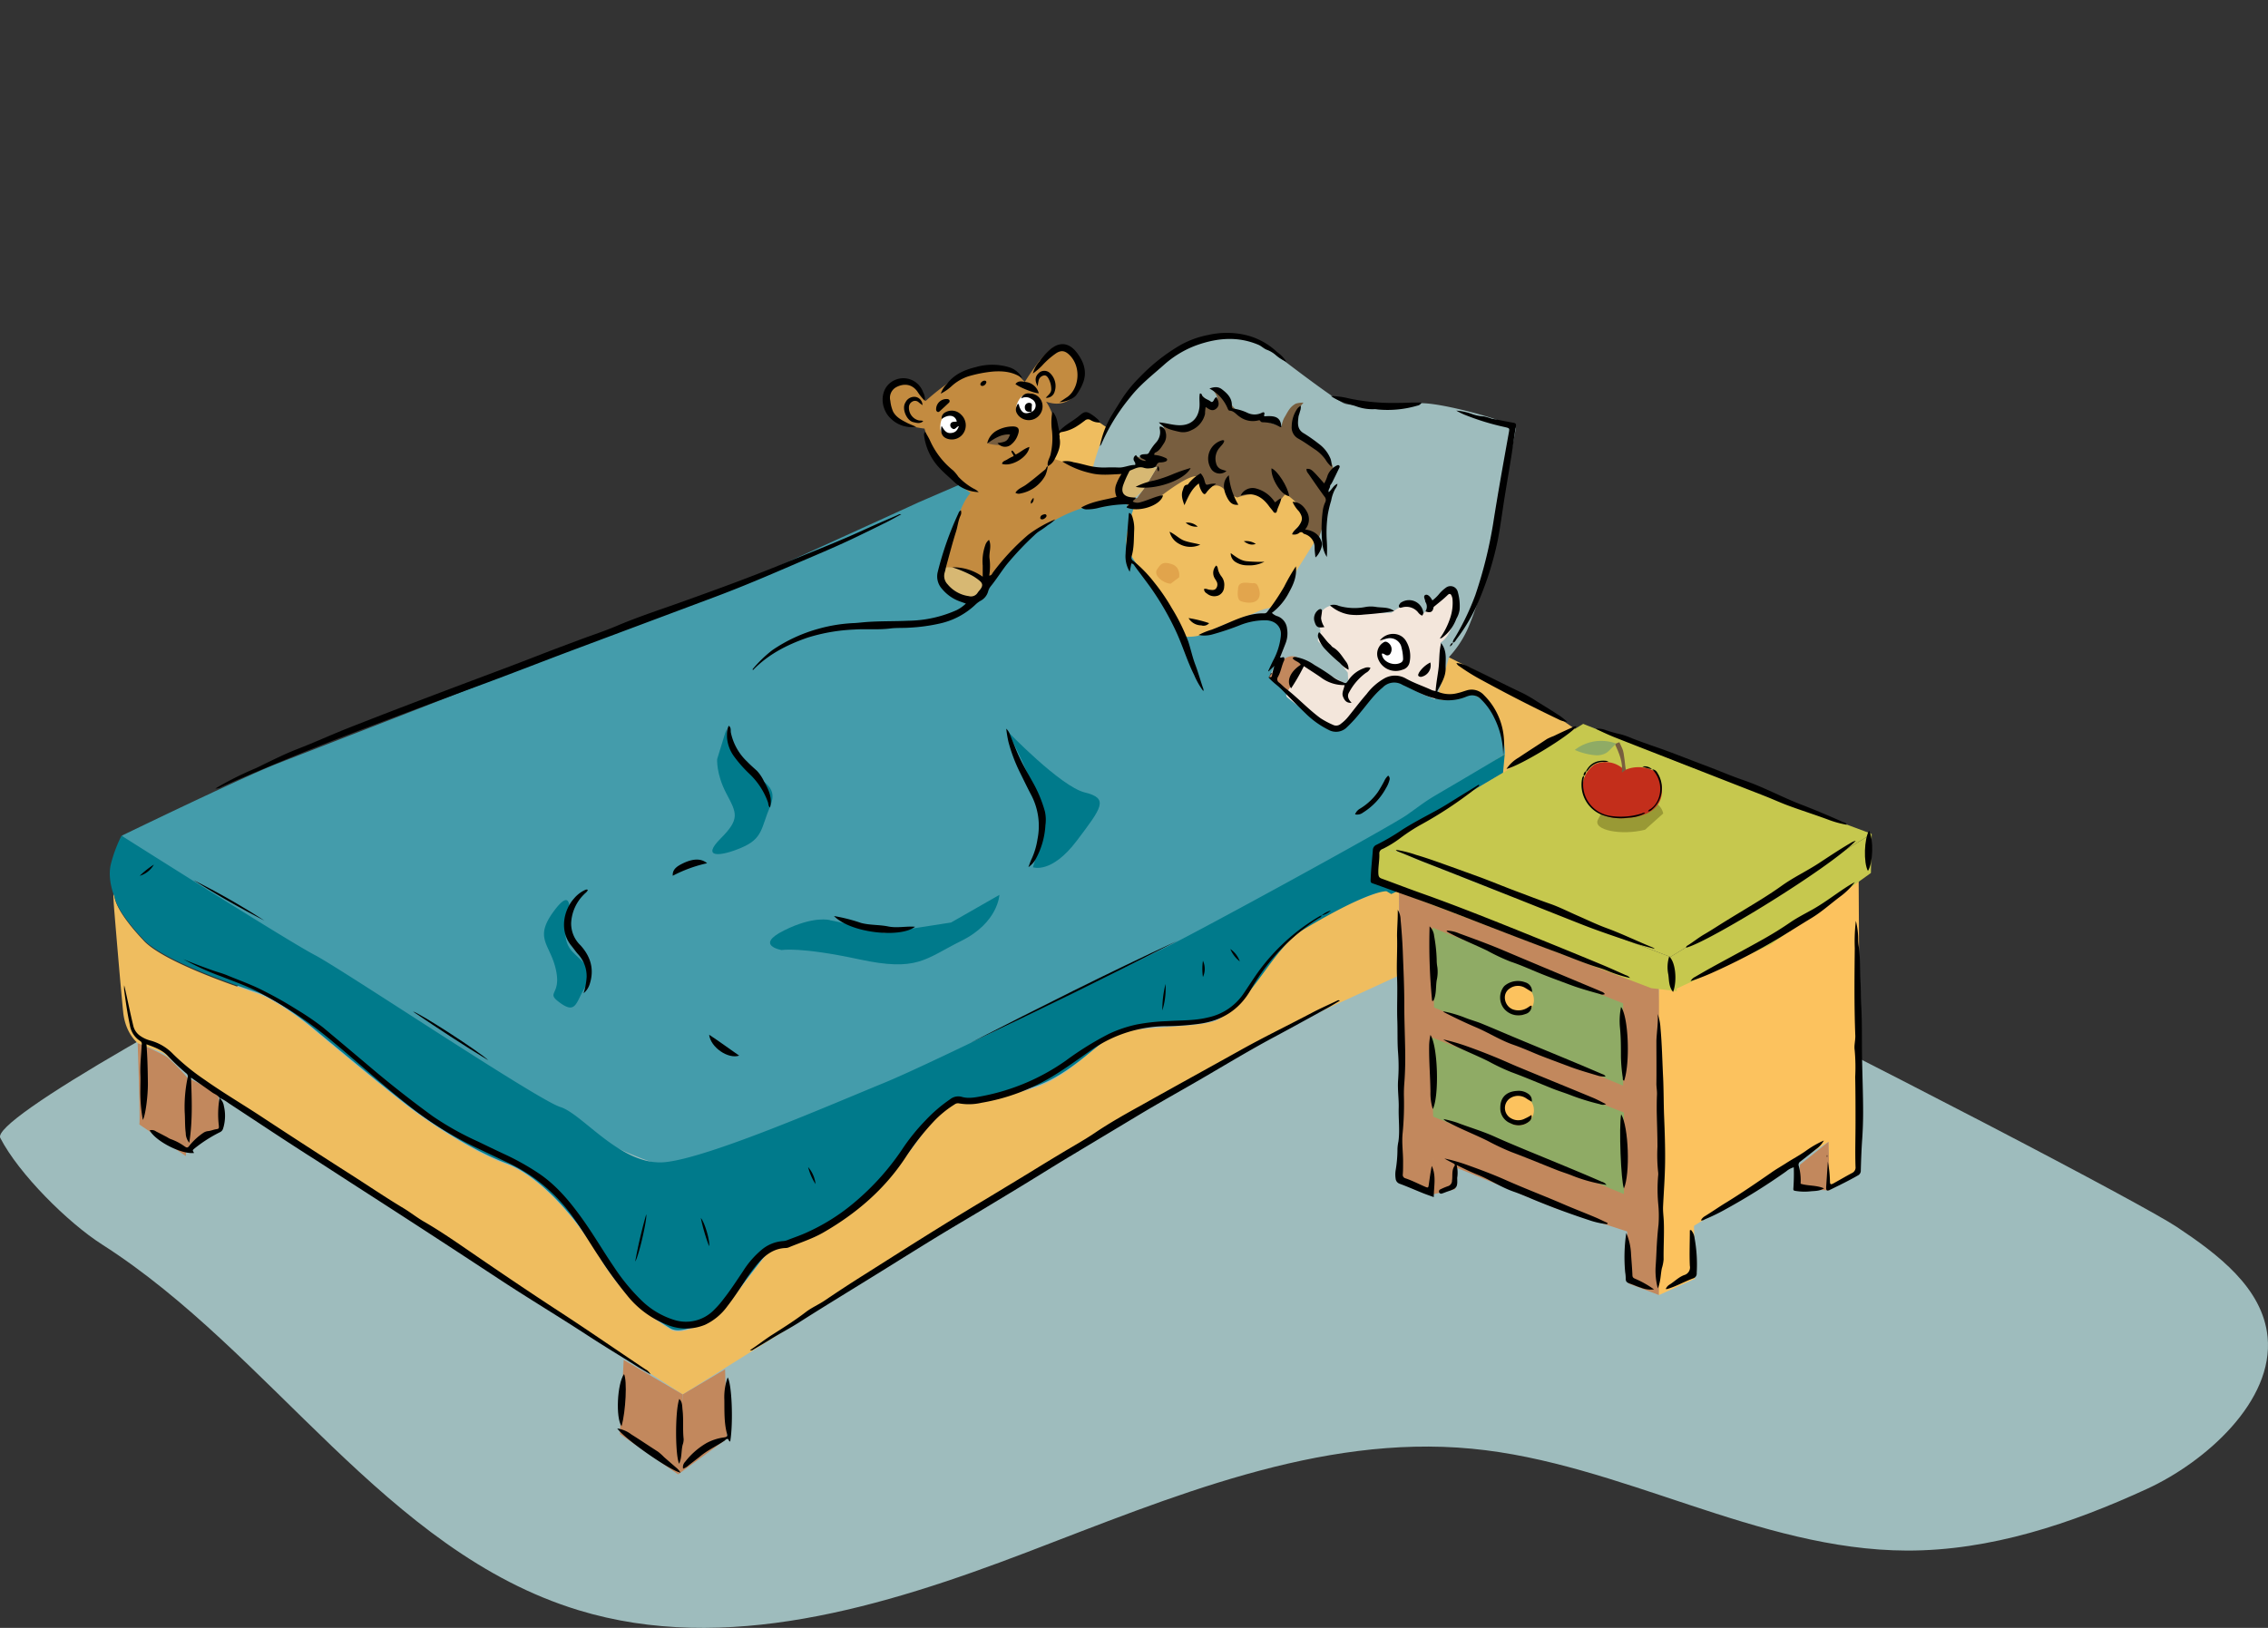 <svg id="Ebene_1" data-name="Ebene 1" xmlns="http://www.w3.org/2000/svg" viewBox="0 0 641.5 460.56"><rect x="0" y="0" width="641.5" height="460.56" fill="#333333" stroke="none"/><path d="M.08,321.94c5.2,10.14,19.15,24,28.76,30.13,48.1,30.72,80.14,86.79,134.73,103.47,41.58,12.7,86.29-.87,126.9-16.38s82.53-33.42,125.8-29.29c42.11,4,80.82,28.71,123.12,28.82,23.56.06,46.52-7.61,67.92-17.47,16.56-7.63,35.88-24.82,34.07-43-1.38-13.87-14.13-23.41-25.73-31.13-18.4-12.24-294.18-154.79-337.42-158.64C240.45,185.13-5.12,311.79.08,321.94" style="fill:#9ebcbd"/><polygon points="445.8 206.45 432.54 197.37 409.4 185.75 307.87 117.45 298.64 122.88 297.33 130.37 416.46 224.31 445.8 206.45" style="fill:#efbd5f"/><path d="M428.8,121s-4.88,25.09-5.54,30.3-6.19,22.8-8.47,27.36a29.72,29.72,0,0,1-4.88,7.17l-3.59,12.06-31.6,1.63-30.3-18.25-37.79-35.51s2-26.06,16.29-38.77,27.69-14.66,33.56-10.1,21.17,16.29,23.78,17.27,15.89.79,20.53,0,21.5,3.91,23.13,4.88a28.09,28.09,0,0,0,4.88,2" style="fill:#9ebcbd"/><polygon points="396.16 334.13 404.69 338.05 405.38 327.67 439.73 341.73 460.25 348.42 460.71 363.17 469.24 366.4 470.39 331.36 469.24 279.65 395.7 252.29 396.16 334.13" style="fill:#c2885d"/><polygon points="517.11 336.28 526.18 331.59 525.72 249.29 499.44 267.05 474.31 279.42 469.24 279.65 469.24 366.4 479.38 361.79 479.15 346.81 517.19 323.06 517.11 336.28" style="fill:#fcc25e"/><polygon points="508.89 336.43 509.12 329.52 517.19 323.06 517.51 336.78 508.89 336.43" style="fill:#c2885d"/><polygon points="404.69 338.05 411.61 336.43 411.9 329.47 405.29 326.32 404.69 338.05" style="fill:#c2885d"/><polygon points="405.38 315.92 459.33 337.82 459.33 314.76 404.46 293.32 405.38 315.92" style="fill:#8fab65"/><polygon points="405.62 285.03 405.15 262.44 459.1 283.87 459.1 307.16 405.62 285.03" style="fill:#8fab65"/><polygon points="388.79 249.76 467.07 279.58 474.31 280.42 472.47 270.73 390.17 239.38 388.79 249.76" style="fill:#c6c84e"/><polygon points="529.18 246.99 529.41 235.93 472.47 270.73 472.7 280.42 500.95 267.2 529.18 246.99" style="fill:#c6c84e"/><polygon points="390.17 239.38 472.47 270.73 529.41 235.92 476.16 216.1 447.8 204.8 425.21 218.63 390.17 239.38" style="fill:#c6c84e"/><path d="M39.37,318.11c.4,1-.43-23-.43-23s6.57,2.73,8.49,4.1a60.46,60.46,0,0,1,5.58,5.7l-.43,22.17Z" style="fill:#c2885d"/><polygon points="63.24 318.82 61.54 309.16 53.01 304.89 52.58 326.06 63.24 318.82" style="fill:#c2885d"/><path d="M32.46,259.27s1.74,21.07,2.39,27.15,4.09,8.67,4.09,8.67l7.21,2.82,10,8.29L193.1,394.52l93.16-58.27,78.59-46.07L395.68,276l0-24.66-2.2,1-1.32-.79s-18.86,7.15-23.94,10.2-18,25.19-24.81,27.22-23.6,1.29-28.68,4-13.25,12.8-24.42,15.51a117.83,117.83,0,0,1-19.31,3c-.5.12-5.09,2.37-5.09,2.37s-13.88,20-18,23-10.5,9.82-16.26,11.85-14.23,5.42-14.23,5.42-9.14,11.86-11.52,14.91-12.19,9.48-16.26,7.11a58.15,58.15,0,0,1-20-20.32c-7.12-11.86-17.28-23-26.43-26.43s-20-10.5-26.42-15.24-29.13-23.71-29.13-23.71S78.6,283.06,72.5,281s-27.1-9.14-32.18-15.24c0,0-7-7.17-7.86-11.73s0,5.21,0,5.21" style="fill:#efbd5f"/><path d="M34.45,236.43S68.3,220,78.4,216.05s59-22.8,67.44-26.39,57-21.5,61.9-23.78,47.24-21.5,52.13-23.78l12.05-5.21,49.73,4s-3,11-2.81,13.27,6.51,10.75,8.47,13,7.16,13,7.16,13a61.2,61.2,0,0,0,9.13-1.31c3.9-1,13.35-6.51,16.94-3.25s1,10.75-.33,13.35l-1.3,2.61s13.35,12.38,16.61,14,7.17-2.28,9.12-5.54,7.17-10.43,10.76-8.8,10.42,6.84,12.7,6.84,5.87-3.25,9.78-1,5.21,5.86,6.51,9.12a22.36,22.36,0,0,1,1.3,7.17l-61.9,39.74s-151.49,78.52-173,77.22S45.17,249.94,45.17,249.94Z" style="fill:#449cab"/><path d="M395.7,251.94l-2.2,1-1.32-.79s-4.46-.54-23.43,10.8c-9.28,5.54-15.27,22.34-25.32,25.62-6.73,2.2-20-.36-28.68,4.35-5.06,2.76-13.25,12.45-24.42,15.16A117.83,117.83,0,0,1,271,311.17c-.5.12-5.09,2.37-5.09,2.37s-13.88,20-18,23-10.5,9.82-16.26,11.85-14.23,5.42-14.23,5.42-9.14,11.86-11.51,14.91-12.2,9.49-16.27,7.11a58.15,58.15,0,0,1-20-20.32c-7.12-11.86-17.28-23-26.43-26.42s-20-10.51-26.42-15.25-29.13-23.71-29.13-23.71-9.15-7.46-15.25-9.49-27.1-9.14-32.18-15.24c0,0-7-7.17-7.86-11.73,0,0-2.09-4.84-1-9.24a38.88,38.88,0,0,1,3-8s46.86,29.7,54.65,33.76,63,41,69.45,43,17.28,16.94,29.81,15.59,46.75-16.26,61.65-22.36,68.43-32.86,78.26-37.6,65-34.9,69.78-38.28c9.51-6.8,2.24-1.89,27.64-17.11l-.48,5.18-35,20.75-1.38,10.38" style="fill:#007a8b"/><path d="M285,206.93s7.82,15,9.12,21.83-1.95,16.61-1.95,16.61,5.21,2,12.38-7.49,9.12-12,2.28-13.68S285,206.93,285,206.93" style="fill:#007a8b"/><path d="M234.78,260.36c2.28.33,15.31,3.58,15.31,3.58L269,261l13.68-7.82s-.32,7.82-10.75,13-12.38,8.8-29,5.22-21.83-2.61-21.83-2.61-7.82-1.3.65-5.54,13-2.93,13-2.93" style="fill:#007a8b"/><path d="M160.5,261.66a7.15,7.15,0,0,0,1.63,7.82c3.58,3.59,6.36,5.12,3.58,9.45s-2.6,8.15-7.16,4.89.32-2-1.31-9.45-6.51-8.8-.32-16.94,3.58,4.23,3.58,4.23" style="fill:#007a8b"/><path d="M205.46,206.28s-.33,4.56,4.56,9.77,10.43,5.87,7.82,12.06-2,9.12-8.15,11.73-11.4,2.93-5.86-2.61,4.56-7.17,1.63-12.71-2.61-9.77-2.61-9.77Z" style="fill:#007a8b"/><path d="M266.49,161.49s3.23-11.41,4.29-14.65c1.9-5.83,3.75-7.35,3.75-7.35a40.26,40.26,0,0,1-8.39-8,32.79,32.79,0,0,1-4.64-10.23s-13-1.31-11.08-8.15,5.05-5,6.84-4.56,4.56,4.89,4.56,4.89,8.15-7.49,12.71-8.15,10.7-2.12,13,.33l2.33,2.45s7.27-12.14,10.37-9.94,7.17,7.16,5.87,10.42-4.27,6.27-8.47,5.54-3.58-2.61-3.58-2.61,4.56,3.82,4.56,11.41c0,4.23,0,4.23,0,4.23l-.45,2.7s8.26,2.84,11.85,3.49,10.75-1,10.75-1-4.7,4-4.56,5.87,2.28,3.91,2.28,3.91a22.82,22.82,0,0,0-8.8.65,43.11,43.11,0,0,0-20.85,11.73,92.8,92.8,0,0,0-10.42,12.38s.1-2.67-3.91-4.56c-5.77-2.72-8-.81-8-.81" style="fill:#c38b40"/><path d="M372.21,152.69l-12,19.15a14.74,14.74,0,0,0-4.89,1.37c-2.93,1.3-9.77,3.58-12,4.89a13.7,13.7,0,0,1-8.54,2l-7.75-13.72s-8.47-9.12-8.47-13,2.66-11.27,2.66-11.27l2.88.52a37,37,0,0,1,7.82-6.19c4.88-2.94,7.82-2.94,7.82-2.94V138l5.21-2,2.6,3.26a18.22,18.22,0,0,0,3.91-.65c2.61-.66,3.63-1.39,6.19,1.63l2.56,3s2.52-5,3.63-4,4.56,4.88,4.56,4.88a2.07,2.07,0,0,1,.33,2.94A34.52,34.52,0,0,1,366,150.4s2.28-1.3,4.24-.32a3.16,3.16,0,0,1,1.95,2.61" style="fill:#efbe60"/><path d="M328.84,120.4a3.67,3.67,0,0,1-.24,4.55,34.81,34.81,0,0,1-5,4.79l-2.63-.72,3.11,3,3.23.12-3.11,5.15-2.52,3.59-3.14,1.22.63,1.42s4.43.71,6.47-1,9.94-8,12.81-7.79,1.59,4.07,1.59,4.07a8.1,8.1,0,0,1,3.81-1.43c2-.12,3.23,2.15,3.23,2.15l2.87,1.24s6.19-2.31,8,.32,2.56,3,2.56,3a27.86,27.86,0,0,1,2.49-3.62c1.32-1.56,1.14-.38,1.14-.38s3.79,2.69,4.56,4.89-.67,5.19-.67,5.19l-1.61,1s2.19-2.17,4.24-.32,1.95,2.6,1.95,2.6l2.85-8.43.48-4.07-.84-2.64a24.43,24.43,0,0,0,1.92-4.55,3.57,3.57,0,0,0-.84-3.23s-5-4.55-7-6.47-2.87.12-2.75-3.59,1-5,1-5l1.25-1.54a7,7,0,0,0-2.18.28c-1.56.88-2,1.83-3,3.57a6.62,6.62,0,0,0-1,2.93L358,119.2l-.09-.51s-1.39-.14-1.53-.14l-1.22-.65.93.13-.25-.75s-2.87.84-4.55-.24-2.15-1.2-3.95-4-3.59-2.88-3.59-2.88l-1.2-.36s2.16,2.1,1.67,3.36-2.39.6-2.39.6l-1.56-1.56s0,4.43-1.2,6.35-2.27,3-4.79,2.51-5.39-.71-5.39-.71" style="fill:#785e3f"/><path d="M376.17,171.42c-3.58,1.14-3.25,4.72-2.76,6.68s-1.14,2.44-.49,3.42a52.12,52.12,0,0,0,5.05,4.56l3.25,4.24.17,3.58-13.2-7.17.49,1.79-3.26,4.89s-2.44,2.93-1.3,3.91,9.66,7.43,11.4,8.31,2.12,2.12,6.68-2.77,7.66-9.12,10.59-9.94,7.33,2.61,9.77,3.59l3.26,1.3,2.61-10.43-1-5.54s2.93-1.62,3.75-6.67,2.28-5.38.65-7.17-6.84,3.26-6.84,3.26l-2.45,2.44s-1-3.09-3.74-2.77a11.36,11.36,0,0,0-5.22,2.44s-6.51.17-9.28.17-8.15-2.12-8.15-2.12" style="fill:#f3e6db"/><path d="M390.35,183.15c.81-2.77,3.37-4.41,5.37-2.28s3.26,4.72,2.28,6.35a3.71,3.71,0,0,1-4.72,1.79c-3.75-1.14-2.93-5.86-2.93-5.86" style="fill:#fff"/><path d="M362.65,186.9c1.63-1.47,3.26-1.47,4.4-.82a4.58,4.58,0,0,1,1.63,2.44l-4.56,7.17-5.21-4.07Z" style="fill:#c2885d"/><path d="M271.6,119.13c.16,2.44-1.83,5.19-3.43,4.4s-2.6-1.14-2.11-3.91,3.42-2.61,3.42-2.61Z" style="fill:#fff"/><path d="M288.21,116c1.14,1.14,2.44,3.42,4.24,1.46,0,0,2.24-1.71,1.62-2.93s-2.11-3.1-3.74-2.93-2.45,2-2.77,2.93a1.24,1.24,0,0,0,.65,1.47" style="fill:#fff"/><path d="M279.41,125.48a16,16,0,0,0,3.75.49c1.31-.11,2.61,0,3.26-1.46a12.25,12.25,0,0,0,.81-2.28s-1.63-1.63-3.25-.49a21.65,21.65,0,0,1-3.59,2Z" style="fill:#785e3f"/><path d="M266.06,163.44c.65-3.26,1.49-3.11,3.77-2.79s7.63,2.3,8.12,4.25,2.12,2.45.16,3.75-4.4,1.3-7.33,0-3.91-1.47-4.23-2.61a18.33,18.33,0,0,1-.49-2.6" style="fill:#d7b873"/><path d="M316.23,138.19a8.44,8.44,0,0,1,4.56-5.86c2.36-1.21,2.28-1,3.26-.31s3.23.12,3.23.12-2.47,4.34-4,6.54a12,12,0,0,1-4.72,3.42Z" style="fill:#d7b873"/><polygon points="175.34 405.72 176.41 384.74 193.1 394.52 191.81 417.14 175.34 405.72" style="fill:#c2885d"/><polygon points="205.09 387.4 205.62 407.05 191.81 417.14 193.1 394.52 205.09 387.4" style="fill:#c2885d"/><path d="M433.86,313.94a4.28,4.28,0,1,1-4.28-4.08,4.19,4.19,0,0,1,4.28,4.08" style="fill:#fcc25e"/><path d="M433.86,282.76a4.28,4.28,0,1,1-4.28-4.09,4.19,4.19,0,0,1,4.28,4.09" style="fill:#fcc25e"/><path d="M331.12,165.14c-2.44-.18-4.88-2.54-3.88-4s1.5-2.42,4.17-1.55,2.1,3.75,2.1,3.75Z" style="fill:#e1a44c"/><path d="M354.26,165c-1.61-.05-4.12-.82-4.09,1.83,0,0-.47,2.79.82,3.26s3.66.8,4.73-.43.45-3.1,0-4a1.25,1.25,0,0,0-1.48-.63" style="fill:#e2a54d"/><path d="M465.3,234.75c-6.69,1.7-14.94.12-13.3-2.9s2.26-4.84,10.07-5.69,8.36,4,8.36,4Z" style="fill:#999935"/><path d="M458,218.77a9.51,9.51,0,0,1,10.21-.45c1.46.87,5.39,10.87-5.8,12.84-8.27,1.46-11.74-1.95-12.9-3.62-4.65-6.73,1-11,1.69-11.32a7.42,7.42,0,0,1,8.31,1.7Z" style="fill:#c32e1b"/><path d="M458.72,218.59c.42-2.79-.77-5.54-1.94-8.1.42-.2,1.26-.5,1.26-.5s.63,1.43.84,1.84c.56,1.1.76,5.17,1,5.95Z" style="fill:#785e3f"/><path d="M456.9,210.29a12.14,12.14,0,0,0-11.47,1.88,18,18,0,0,0,6,1.52,5.41,5.41,0,0,0,3-.73,8.24,8.24,0,0,0,1.1-1l1.61-1.58Z" style="fill:#8fab65"/><path d="M373.8,259c-.05.56-.58.65-.93.87a58.42,58.42,0,0,0-13.15,11.59,57.09,57.09,0,0,0-5.93,8.54c-3.27,5.77-8.27,8.83-14.74,9.68a76.79,76.79,0,0,1-8.82.65A37.36,37.36,0,0,0,309,296.86c-3.73,2.57-7.38,5.28-11.27,7.64A56.85,56.85,0,0,1,277.62,312a16,16,0,0,1-6.36.17,1.61,1.61,0,0,0-1.28.31,29.66,29.66,0,0,0-5.79,4.72,73.56,73.56,0,0,0-8.1,10.33c-5.94,9-13.89,15.8-23.17,21.15-3.11,1.8-6.53,2.86-9.82,4.23a2.44,2.44,0,0,1-.89.18c-3.08.11-5.39,1.69-7.39,3.84a43,43,0,0,0-4.3,5.75c-1.54,2.35-3.08,4.69-4.81,6.91a16.42,16.42,0,0,1-6.29,5.22,14.09,14.09,0,0,1-10.71,0,26.79,26.79,0,0,1-11.33-8.32,118.65,118.65,0,0,1-7.75-10.62c-2.45-3.64-4.65-7.43-7.19-11A47.1,47.1,0,0,0,143.76,329c-3-1.43-6.07-2.91-9.12-4.33a100.17,100.17,0,0,1-19.75-12.45c-7-5.51-13.5-11.51-20.34-17.16a114.3,114.3,0,0,0-22.66-15c-3-1.45-6.12-2.55-9.2-3.77a74.34,74.34,0,0,1-10.84-4.92c2.57,1.1,5.2,2.05,7.81,3,1.62.6,3.31,1,4.9,1.69,3.29,1.36,6.65,2.55,9.83,4.18A110,110,0,0,1,84,285.66a76.3,76.3,0,0,1,7.34,5q7,5.85,14,11.77,8.31,7,17.09,13.39A83.54,83.54,0,0,0,135.28,323q3.71,1.81,7.44,3.56a70.86,70.86,0,0,1,9.84,5.53c4.92,3.36,8.65,7.87,12.08,12.66,3.19,4.43,5.93,9.17,9,13.67a55.81,55.81,0,0,0,7.65,9.34,22.91,22.91,0,0,0,9.33,5.65A11.07,11.07,0,0,0,202,370.56a25.63,25.63,0,0,0,2.62-3c2-2.53,3.73-5.22,5.53-7.89a25.78,25.78,0,0,1,5.18-6,10.59,10.59,0,0,1,6.26-2.55,3.78,3.78,0,0,0,1.18-.29c1.95-.76,3.94-1.42,5.82-2.32a56.81,56.81,0,0,0,11.7-7.18A72,72,0,0,0,255,325.43a57.47,57.47,0,0,1,6.79-8.46,42.16,42.16,0,0,1,6.92-5.94,3.71,3.71,0,0,1,3.38-.69c1.91.55,3.94.11,5.9-.26a60.83,60.83,0,0,0,23.47-10,88.65,88.65,0,0,1,12.2-7.58,36.28,36.28,0,0,1,7.95-2.67,56.8,56.8,0,0,1,8.62-.93c3.85-.25,7.73-.11,11.53-1.06a16.13,16.13,0,0,0,9.83-6.52c1.45-2.1,2.8-4.27,4.29-6.34a57.22,57.22,0,0,1,17.31-15.73,5.32,5.32,0,0,1,.69-.3Z"/><path d="M62.05,310.57c-.46-.72-1.28-1-1.93-1.42-2-1.43-4-2.81-6.09-4.28.23,6.12.48,12.14-.49,18.44a4.24,4.24,0,0,1-1-2.75c-.27-2-.16-3.95-.3-5.92a40.18,40.18,0,0,1,.84-9.79,1.08,1.08,0,0,0-.41-1.19,63.53,63.53,0,0,1-5.33-5.05c-1.58-1.6-3.65-2.34-5.91-3.16.29,3.72.36,7.3.4,10.89s-.65,9.13-1.42,10.52a43.11,43.11,0,0,1-.71-8.81c0-1.38.07-2.76,0-4.13-.09-2.81.24-5.6.39-8.39a.9.9,0,0,0-.43-1,6.48,6.48,0,0,1-2.92-4.47c-.71-3.28-1.17-6.6-1.61-9.93a6.31,6.31,0,0,1,0-1.37c.9,3.8,1.64,7.62,2.56,11.41a4.79,4.79,0,0,0,2,2.92,9,9,0,0,0,2.72,1.27A13.92,13.92,0,0,1,49,298.25a62.88,62.88,0,0,0,8.88,7.23c5.49,3.88,11.3,7.26,16.91,11Q87,324.5,99.28,332.34c4.94,3.15,9.79,6.45,14.81,9.46,2.1,1.26,4,2.81,6.13,4,4.45,2.59,8.68,5.52,12.92,8.43,8.41,5.77,16.85,11.49,25.39,17.05,8.07,5.26,16,10.76,24,16.11a3.29,3.29,0,0,1,1.47,1.44c-1.34-.79-2.7-1.55-4-2.37-4.63-2.88-9.3-5.71-13.87-8.69-8.24-5.38-16.69-10.43-24.91-15.85q-19.29-12.7-38.72-25.2c-4.37-2.81-8.73-5.65-13.1-8.47C81.1,323,72.9,317.5,64.67,312.11A12.16,12.16,0,0,0,62,310.57Z"/><path d="M60.91,223.09a92.34,92.34,0,0,1,11.14-5.62c1-.41,1.93-.93,2.89-1.39,3-1.44,6-2.94,9.18-4.16,4.79-1.85,9.47-4,14.26-5.9,13.31-5.25,26.7-10.3,40.1-15.33q7.38-2.76,14.71-5.61c3.66-1.43,7.34-2.79,11-4.16,3.39-1.26,6.83-2.39,10.16-3.8,5.3-2.26,10.75-4.1,16.17-6,10.66-3.8,21.3-7.63,31.75-11.95,7.48-3.1,15-6,22.4-9.4,3.1-1.42,6.25-2.75,9.38-4.12a1.14,1.14,0,0,1,.88-.15c-1.46.79-2.76,1.53-4.1,2.2q-4.51,2.25-9.06,4.43c-5.88,2.82-11.92,5.3-17.91,7.88-7.11,3.07-14.24,6.1-21.5,8.82q-20.25,7.58-40.51,15.16c-8,3-16,6.14-24,9.11-13.29,4.92-26.57,9.86-39.8,14.93-6.61,2.54-13.19,5.15-19.73,7.89-5.21,2.18-10.43,4.35-15.59,6.68A3.08,3.08,0,0,1,60.91,223.09Z"/><path d="M212.12,382c2.31-1.5,4.31-3.12,6.5-4.49,3.15-2,6.3-4,9.24-6.25,1.7-1.32,3.69-2.15,5.46-3.35q5.51-3.74,11.14-7.28c11.23-7.12,22.45-14.25,33.87-21.07q6.63-4,13.2-8c3.07-1.9,6.17-3.78,9.27-5.64,2.93-1.75,5.91-3.42,8.74-5.31,4.41-3,9-5.54,13.66-8.13,9.28-5.2,18.61-10.33,27.91-15.51,6.55-3.65,13.29-6.91,19.92-10.4,2.34-1.24,4.77-2.3,7.16-3.45a.65.65,0,0,1,.79,0c-1.12.66-2.18,1.33-3.29,1.94-5.09,2.79-10.17,5.61-15.3,8.35-8.41,4.5-16.51,9.53-24.8,14.24-4.38,2.5-8.78,5-13.1,7.58q-10.35,6.22-20.71,12.44c-4.49,2.72-8.94,5.51-13.43,8.24-5.45,3.3-10.9,6.61-16.38,9.85-9.4,5.55-18.59,11.43-27.89,17.14-6,3.71-12.08,7.42-18.05,11.23-2.58,1.65-5.3,3.06-7.9,4.67-1.69,1.05-3.41,2.05-5.12,3.06A1,1,0,0,1,212.12,382Z"/><path d="M425.18,214.11A24.08,24.08,0,0,0,422.6,203a18.34,18.34,0,0,0-3.73-5.18,3.38,3.38,0,0,0-3.48-.94,6.13,6.13,0,0,0-.72.25,13.32,13.32,0,0,1-8.81.46c-3.28-.77-6.14-2.45-9.14-3.81a4.5,4.5,0,0,0-5.63.73c-2.46,2-4.21,4.56-6.2,6.93a39.72,39.72,0,0,1-3.9,4.3,4.34,4.34,0,0,1-5.21.75,25.19,25.19,0,0,1-6.45-4.6c-2.31-2.23-4.56-4.52-6.81-6.81-1.17-1.2-2.62-2.09-3.74-3.47.31-.16.87.27,1-.44a24.15,24.15,0,0,1,.67-2.77l-1.63,1.56-.12-.09c.51-1.09,1-2.21,1.55-3.27a18.65,18.65,0,0,0,2-6.38c.38-2.73-1.34-4.67-4.26-4.73a19.34,19.34,0,0,0-7,1.28,76.65,76.65,0,0,1-8.24,2.77,8.7,8.7,0,0,1-3.75.12,20.16,20.16,0,0,1,3.76-1.52c1.89-.73,3.74-1.53,5.6-2.33,3-1.27,6-2.37,9.25-2.28a1,1,0,0,0,.88-.5,62.59,62.59,0,0,0,4.74-7.06,57.82,57.82,0,0,1,3.31-5.74c.32,3-.78,5.24-2,7.48a16.94,16.94,0,0,1-4.79,5.69,4,4,0,0,0,1.75,1,4.19,4.19,0,0,1,2.55,3.52,7.79,7.79,0,0,1-.47,4.21c-.49,1.27-1,2.54-1.52,3.86.36.26.74-.23,1.13,0a1.25,1.25,0,0,1-.1,1.14c-.62,1.45-.82,3-1.64,4.41a1.14,1.14,0,0,0,.37,1.6c.64.5,1.18,1.12,1.82,1.62,3.43,2.64,6.36,5.86,9.84,8.42a24.77,24.77,0,0,0,3.8,2,2,2,0,0,0,2-.42,11.06,11.06,0,0,0,2.08-2c1.73-2.14,3.38-4.34,5.19-6.41a16.33,16.33,0,0,1,5.14-4.49,6.19,6.19,0,0,1,6,.13c2.36,1.31,4.93,2.15,7.37,3.29a5.94,5.94,0,0,0,1,.23c.15-2.28.61-4.46.86-6.66s.08-4.42.7-6.91c1.79,2.34,1.2,4.77,1.27,7.07.07,2.46-1.28,4.43-2.4,6.61a8.6,8.6,0,0,0,5.72.49c.89-.19,1.75-.52,2.63-.78a4.67,4.67,0,0,1,4.88,1.32,19.16,19.16,0,0,1,5.7,14C425.37,211.77,425.24,212.94,425.18,214.11Z"/><path d="M269.36,160.5a14.29,14.29,0,0,1,8.6,2.67c0-1.12,0-2.14,0-3.16a13.56,13.56,0,0,1,.71-5.72,3,3,0,0,1,1.07-1.55c.79,1.71,0,3.42.13,5.1a16.77,16.77,0,0,1-.07,5c.7,0,.81-.55,1.06-.88a65.12,65.12,0,0,1,10-10.69,35.17,35.17,0,0,1,7.63-4.34,9.82,9.82,0,0,1-2.1,1.64,25,25,0,0,1-2.23,1.59,8.73,8.73,0,0,0-1.55,1.23,85.53,85.53,0,0,0-7.94,8.42c-1.54,2-2.84,4.09-4.39,6a4,4,0,0,0-.81,1.61,4.32,4.32,0,0,1-2.22,2.61,7.74,7.74,0,0,0-1.22.91,21.24,21.24,0,0,1-10.23,5.47,50,50,0,0,1-8.6,1.17c-1.83.13-3.68,0-5.47.24-3.36.41-6.71.06-10.06.29a51.14,51.14,0,0,0-13.34,2.32c-5.73,2-11.06,4.71-15.35,9.16-.05-.11-.14-.22-.12-.24a35.63,35.63,0,0,1,5.58-5.4,43.61,43.61,0,0,1,13.11-6.07,44.34,44.34,0,0,1,10.24-1.61c1.06-.07,2.12-.19,3.18-.28,4-.3,8-.18,12-.37a34.57,34.57,0,0,0,13.61-3,10.48,10.48,0,0,0,2.62-1.86l-1.52-.54a11.66,11.66,0,0,1-5.23-3.61,5.23,5.23,0,0,1-1.2-4.84,90.54,90.54,0,0,1,5.84-16.54,1.47,1.47,0,0,1,.68-.86,1.89,1.89,0,0,1-.06,1.45c-.72,1.49-.82,3.13-1.33,4.68-1,3.17-1.84,6.43-2.73,9.66-.16.59-.25,1.2-.44,1.78a3.41,3.41,0,0,0,.83,3.39,9.4,9.4,0,0,0,6,3.33,2.22,2.22,0,0,0,2.51-1c.2-.3.45-.56.67-.84.85-1.09.79-1.81-.32-2.66a13.08,13.08,0,0,0-2.29-1.5A34.05,34.05,0,0,0,269.36,160.5Z"/><path d="M461.05,276.69a37.84,37.84,0,0,1-6.44-2.06c-.85-.35-1.71-.64-2.58-.91-4.62-1.42-9-3.37-13.58-5-8-3-16-6.09-23.94-9.18-4.56-1.76-9.12-3.52-13.73-5.14-3.87-1.37-7.75-2.75-11.61-4.16-1.66-.6-1.54-.26-1.45-2.15.11-2.52.39-5,.59-7.57a1.65,1.65,0,0,1,1.05-1.52,61.09,61.09,0,0,0,7.25-4.25c3.15-2,6.44-3.7,9.71-5.48,2.32-1.26,4.54-2.73,6.8-4.11l5.22-3.21c.11.54-.3.61-.52.79a112.82,112.82,0,0,1-16.43,10.86,53.66,53.66,0,0,0-5.23,3.45,30.08,30.08,0,0,1-5.07,3.13,1.31,1.31,0,0,0-.95,1.37c.08,1.88-.37,3.73-.27,5.63.05.84.26,1.17,1,1.42,3.83,1.4,7.63,2.87,11.47,4.23,9.6,3.41,19.06,7.2,28.51,11,7.42,3,14.81,6,22.2,9.08,2.3.95,4.56,2,6.84,3A2.26,2.26,0,0,1,461.05,276.69Z"/><path d="M395.35,257.4a5.55,5.55,0,0,1,.81,2.82c.27,2.93.49,5.87.61,8.81.19,5.07.44,10.14.43,15.22,0,4.26.18,8.52.25,12.78.06,3.15,0,6.28-.24,9.42a37.32,37.32,0,0,0-.11,3.82,85.44,85.44,0,0,1-.37,10.37c-.28,2.82.18,5.59.13,8.38,0,1.06,0,2.13-.08,3.2a1,1,0,0,0,.74,1.15c1.84.61,3.56,1.51,5.33,2.28,1.14.5,1.15.48,1.31-.7.24-1.7.47-3.39.82-5.09,1.32,2.84.57,5.8.56,8.83-1.07-.39-2.08-.73-3.06-1.12-2.17-.87-4.31-1.82-6.5-2.63a1.7,1.7,0,0,1-1.23-1.51,7.57,7.57,0,0,1,0-2.28,36.1,36.1,0,0,0,.52-6.06,12,12,0,0,1,.27-2.12c.44-3.14,0-6.29.08-9.44.08-2.63-.36-5.24-.17-7.91a51.81,51.81,0,0,0,0-7.68c-.25-3.06-.11-6.11-.22-9.17-.15-4.07.1-8.16-.08-12.23s.14-7.83,0-11.74C395.16,262.42,395.4,260.06,395.35,257.4Z"/><path d="M517,328.63a35.91,35.91,0,0,1,.6,5.46c0,1.08.19,1.16,1.16.62,1.69-.94,3.36-1.92,5.07-2.83a1.72,1.72,0,0,0,1-1.81c-.14-4.18,0-8.36,0-12.53s0-8.57-.09-12.85a53.44,53.44,0,0,0-.15-7.59c-.21-1.36.23-2.72.18-4.11-.33-8.25-.24-16.5-.15-24.76a49.2,49.2,0,0,1,.31-7.7,21.8,21.8,0,0,1,.66,5.38,16.8,16.8,0,0,0,.21,2.26c.42,3.23.25,6.48.44,9.72.13,2.17.07,4.37.2,6.53.29,5,.15,10,.24,15s.3,10.17.3,15.25q0,3.72-.25,7.46c-.22,3-.32,6-.41,9a1.49,1.49,0,0,1-.84,1.44c-2.47,1.43-5,2.65-7.58,3.92-1.22.6-1.44.45-1.36-.84Z"/><path d="M326.52,128.72a8.53,8.53,0,0,1,2.86.71c.31.15.77.26.74.66s-.54.54-.93.63a5.52,5.52,0,0,1-.91.11,1.08,1.08,0,0,0-1.13.7c-.45.95-1.5.92-2.4,1a4,4,0,0,1-1.34-.22c-1.36-.38-2.47.33-3.65.76-.31.11-.41.43-.55.71a29.08,29.08,0,0,0-1.52,3.48c-.62,1.91,0,3.06,2,3.4a15.27,15.27,0,0,0,1.53.13c0,.55-.68.59-.8,1.12a2.67,2.67,0,0,0,2.13.19c1.78-.46,3.43-1.27,5.2-1.75a3.26,3.26,0,0,1,1.2-.17c-.64,2.84-6.89,4.89-10.28,3.41,0-.46.52-.43.65-.76,0-.2-.21-.17-.34-.17a36.3,36.3,0,0,0-8.11,1,12.84,12.84,0,0,1-3.32.45,2.38,2.38,0,0,1-1.72-.53c3.14-1.77,6.59-2.13,10-3a4.72,4.72,0,0,1-.22-3.24,13.59,13.59,0,0,1,1.62-3.24c-3.11.14-6,.47-8.78-.25a25.31,25.31,0,0,1-8-3.29,6.47,6.47,0,0,1,3.19.22c1.35.23,2.67.59,4,.92a18.61,18.61,0,0,0,5,.57c1.22-.05,2.44-.06,3.66,0,1.66.09,3.15-.77,4.77-.72.23-.66-.35-1-.42-1.46a1.2,1.2,0,0,1,.69-1.33,3.16,3.16,0,0,0,2.81,1.64c-.58-.68-1.52-.54-1.79-1.35.38-.57,1-.5,1.59-.56.4,0,.85,0,1.05-.47a14.14,14.14,0,0,1,2-2.84,4.31,4.31,0,0,0,1-4c0-.13,0-.29.08-.53a1.79,1.79,0,0,1,1.6,1.54,3.82,3.82,0,0,1-.47,3.23c-.68,1-1.17,2-2.31,2.57A.55.55,0,0,0,326.52,128.72Z"/><path d="M468.88,286.89a14.28,14.28,0,0,1,.79,4c.42,4.56.5,9.13.73,13.7.19,3.82.14,7.63.3,11.45.17,4.25.32,8.51.27,12.76s-.37,8.31-.57,12.47c-.07,1.42.14,2.83.2,4.24.15,3.61-.1,7.2-.05,10.8a11.33,11.33,0,0,1-.5,2.53c-.38,1.83-.31,3.75-1.14,5.67a19.41,19.41,0,0,1-.6-6.41q.13-1.9.21-3.81c.11-2.59.29-5.17.58-7.75a37.4,37.4,0,0,0-.1-6.26,45.09,45.09,0,0,1,0-7.62,4.2,4.2,0,0,0,0-1.06,45.18,45.18,0,0,1-.19-7.17c0-3.41-.15-6.82-.21-10.23,0-1.44,0-2.92.07-4.38.07-1.11-.18-2.23-.16-3.35.05-4,0-8.05,0-12.07C468.61,291.87,469.05,289.41,468.88,286.89Z"/><path d="M410.93,181.83c0-.72.47-1.2.79-1.77a71.82,71.82,0,0,0,5.58-11.71,125.65,125.65,0,0,0,5-20c1.36-8.69,2.92-17.34,4.48-26,.21-1.18.21-1.19-1.05-1.5a70.19,70.19,0,0,1-11.51-3.53,19.24,19.24,0,0,1-2.32-1.15,17,17,0,0,1,4.32.91,11.54,11.54,0,0,0,3.42.72,17.34,17.34,0,0,1,2.34.67c2,.33,4,.78,6,1.12.79.13.93.38.77,1.21-.48,2.64-.79,5.32-1.22,8-.62,3.92-1.3,7.82-1.93,11.73-.67,4.16-1.19,8.35-2,12.48a90.44,90.44,0,0,1-5.17,16.6A49.55,49.55,0,0,1,412,180.82c-.29.39-.47.92-1.07,1Z"/><path d="M522.33,233.34a29.36,29.36,0,0,1-5.32-1.48c-3.82-1.42-7.71-2.63-11.52-4.06-1.91-.72-3.77-1.56-5.66-2.32-2.36-.94-4.73-1.85-7.1-2.78l-21.19-8.29c-4.93-1.93-9.87-3.84-14.79-5.79-1.83-.73-3.61-1.56-5.38-2.44a6.15,6.15,0,0,1,2.89.41,38.74,38.74,0,0,0,4.25,1.18,24,24,0,0,1,3.14,1.13c1.8.69,3.62,1.35,5.44,2,5.12,1.71,10.1,3.76,15.15,5.64,3.67,1.37,7.26,2.95,11,4.22,5.5,1.89,10.61,4.69,16,6.78,4.09,1.58,8.12,3.27,12.12,5.07C521.68,232.72,522.14,232.73,522.33,233.34Z"/><path d="M394.81,240.43a32.69,32.69,0,0,1,5.75,1.44c3.42,1,6.73,2.23,10.08,3.42,2.76,1,5.54,2,8.29,3,3.9,1.48,7.75,3.08,11.67,4.51,2.62,1,5.23,2,7.85,2.91s5.14,2.21,7.71,3.33c2.75,1.2,5.47,2.52,8.28,3.55,4.45,1.63,8.69,3.73,13.08,5.49a3.37,3.37,0,0,1,.54.39c-2.16-.61-4.13-1.07-6-1.72-4.87-1.67-9.76-3.28-14.54-5.16q-8.52-3.36-17-6.75c-9.24-3.65-18.46-7.33-27.71-10.93-2.42-.94-4.78-2-7.21-2.93A1.39,1.39,0,0,1,394.81,240.43Z"/><path d="M363.86,102.35A11.39,11.39,0,0,1,361,100.6,8.17,8.17,0,0,0,358.43,99c-.93-.31-1.58-1.07-2.49-1.45-5.88-2.49-11.7-1.94-17.54.14a28.72,28.72,0,0,0-9.34,5.68c-3.23,2.86-6.66,5.54-9.36,9a55.66,55.66,0,0,0-8.21,13.34,3.34,3.34,0,0,1-.38.53,26.51,26.51,0,0,1,3.2-8.52q1.49-2.42,3-4.82a37,37,0,0,1,5-6.13,52.82,52.82,0,0,1,11.32-9,26.29,26.29,0,0,1,8.11-3,23.79,23.79,0,0,1,9.87-.15,19.62,19.62,0,0,1,9.63,5A9.93,9.93,0,0,1,363.86,102.35Z"/><path d="M320,159.41c-.14.74-.28,1.43-.46,2.36a8.52,8.52,0,0,1-1.17-5.09c.05-1.52.24-3,.37-4.56l.54-6.68a2.44,2.44,0,0,1,.12-.35c.75.34.89,1.08,1.06,1.72a10,10,0,0,1,.35,3c-.13,2.53,0,5.08-.72,7.55a1.07,1.07,0,0,0,.44,1.31,37,37,0,0,1,5.92,6.08,55.42,55.42,0,0,1,5,7.31,54.82,54.82,0,0,1,4.64,9.41c.72,2.18,1.19,4.44,2,6.58s1.44,4.44,2.2,6.65a1,1,0,0,1,.06.82,21.92,21.92,0,0,1-2.61-4.6c-2-4-3.26-8.34-5.16-12.4A79.84,79.84,0,0,0,325.29,166c-1.44-2-3-4-4.44-6A1.07,1.07,0,0,0,320,159.41Z"/><path d="M454.58,346.36a23.88,23.88,0,0,1-5.15-1.17c-4.63-1.52-9.21-3.18-13.71-5-2.54-1-5.05-2.17-7.64-3.07-3.53-1.23-6.63-3.33-10.07-4.74-2-.8-3.88-1.72-6-2.76a8.87,8.87,0,0,1,.16,3.59c0,.9.14,2-.32,2.65s-1.73,1-2.67,1.33c-.43.16-.85.34-1.29.47a.63.63,0,0,1-.81-.26.65.65,0,0,1,.32-.9,19.44,19.44,0,0,1,2.1-.89A1.62,1.62,0,0,0,410.7,334c.22-1.37-.17-2.86.71-4.13.28-.42-.16-.64-.46-.8-.81-.43-1.63-.83-2.41-1.31a48.85,48.85,0,0,1,5.91,1.64c3.88,1.38,7.75,2.81,11.51,4.49,5.39,2.4,10.91,4.48,16.33,6.83,2.94,1.27,5.94,2.42,8.9,3.67,1.19.5,2.36,1.09,3.54,1.64Z"/><path d="M524.91,237.86c-7.06,7.49-41.82,28.78-48,30.26,0-.45.35-.57.61-.74,1.58-1,3-2.17,4.65-3.11,1.93-1.12,3.79-2.36,5.69-3.53,1.73-1.07,3.46-2.12,5.2-3.17,3.7-2.25,7.42-4.47,10.94-7,3.32-2.37,7-4.1,10.42-6.33,2.93-1.92,5.84-3.88,8.88-5.65A5.34,5.34,0,0,1,524.91,237.86Z"/><path d="M481.1,345.25a2.9,2.9,0,0,1,1.13-1.17c2.11-1.29,4.13-2.73,6.25-4,4.28-2.64,8.44-5.49,12.57-8.36,1.29-.91,2.65-1.68,4-2.54,1.89-1.23,3.89-2.26,5.74-3.58a28.26,28.26,0,0,1,5.08-2.92,7.22,7.22,0,0,1-2.18,2.43c-1.48,1.17-2.95,2.35-4.45,3.5a1.06,1.06,0,0,0-.45,1.29,15.67,15.67,0,0,1,.51,5c2.12.67,4.4.36,6.62,1.31-1.31.83-2.67.71-3.92.85a15.28,15.28,0,0,1-4.21-.14c-.43-.07-.59-.17-.54-.67a59.81,59.81,0,0,0,.12-6,5.71,5.71,0,0,0-2.15,1.16A176.75,176.75,0,0,1,488.31,342a56,56,0,0,1-6,2.94C481.92,345.13,481.56,345.4,481.1,345.25Z"/><path d="M524.63,249.56a19.2,19.2,0,0,1-4,4c-2.78,2.07-5.34,4.42-8.32,6.22s-5.79,3.59-8.7,5.36a178.52,178.52,0,0,1-19.35,10.09c-2,.9-4,1.66-6.09,2.37a3,3,0,0,1,1.34-1.25c1.88-1.11,3.77-2.18,5.68-3.23,4.68-2.56,9.39-5.06,14-7.67q3.71-2.1,7.23-4.52c2.06-1.4,4.31-2.52,6.48-3.75,3.63-2.07,6.89-4.7,10.45-6.89Z"/><path d="M454.28,312.39a2.22,2.22,0,0,1-1.78,0,63.88,63.88,0,0,1-8.41-2.61c-1.6-.62-3.26-1.12-4.86-1.75-3.92-1.57-7.8-3.25-11.76-4.7a60.1,60.1,0,0,1-6.35-3c-3.81-1.92-7.83-3.43-11.59-5.47a11.14,11.14,0,0,1-1.32-.78,55.75,55.75,0,0,1,6.45,1.84c3.51,1.24,7,2.6,10.38,4.05,1.31.56,2.61,1.15,3.92,1.7,7.2,3,14.41,5.92,21.6,8.91C451.8,311.1,453,311.76,454.28,312.39Z"/><path d="M454.14,304.59a8.78,8.78,0,0,1-1.83-.16c-2.81-.85-5.63-1.63-8.39-2.67s-5.81-2.16-8.69-3.29c-2.42-1-4.78-2.05-7.23-2.9-3.67-1.28-6.94-3.4-10.5-4.91-3-1.27-5.93-2.68-8.83-4.16a1.62,1.62,0,0,1-.5-.38,34.57,34.57,0,0,1,6,1.72c1.65.69,3.39,1.12,5,1.79,3.3,1.35,6.56,2.77,9.85,4.14,5.45,2.28,10.91,4.52,16.36,6.8,2.63,1.09,5.25,2.22,7.87,3.34A1.37,1.37,0,0,1,454.14,304.59Z"/><path d="M408.27,316.6a33.94,33.94,0,0,1,3.81,1c3.51,1.35,7.14,2.39,10.59,3.94,3,1.36,6.06,2.63,9.11,3.9,4,1.65,7.91,3.26,11.86,4.9,3.15,1.3,6.28,2.63,9.42,4a2.45,2.45,0,0,1,1.33.89,43.64,43.64,0,0,1-10.13-2.8c-1.28-.49-2.6-.89-3.87-1.39-4.31-1.7-8.58-3.49-12.91-5.11a70.49,70.49,0,0,1-6.75-3.18c-3.65-1.81-7.46-3.27-11.05-5.2A3.86,3.86,0,0,1,408.27,316.6Z"/><path d="M453.93,281.25a1.55,1.55,0,0,1-1.33,0c-2.88-.8-5.75-1.6-8.56-2.65s-5.91-2.17-8.82-3.37c-2.63-1.08-5.24-2.26-7.93-3.15a57.78,57.78,0,0,1-6.61-3.11c-3.62-1.75-7.36-3.22-10.91-5.12-.22-.12-.47-.18-.6-.56a9.53,9.53,0,0,1,3.52.78c4.25,1.55,8.51,3.1,12.68,4.87,7.73,3.28,15.48,6.51,23.23,9.76,1.45.61,2.91,1.2,4.35,1.84A1.75,1.75,0,0,1,453.93,281.25Z"/><path d="M290.88,245.34c.31-.79.56-1.61.93-2.37a20.74,20.74,0,0,0,1.64-5.53,18.93,18.93,0,0,0-1.86-12.69c-1.06-2-2-4-3-6a46.07,46.07,0,0,1-3.35-8.84,32.16,32.16,0,0,1-.62-3.75,4.22,4.22,0,0,1,1.06,1.69c.94,2.3,1.8,4.63,2.87,6.86s2.34,4.39,3.55,6.56a36.69,36.69,0,0,1,3.44,8.27,10.89,10.89,0,0,1,.15,3.94,22.32,22.32,0,0,1-2.6,9.31A6.93,6.93,0,0,1,290.88,245.34Z"/><path d="M380.32,193.83a10.82,10.82,0,0,1-6.8-2.24c-1.54-1.06-3.12-2.06-4.72-3.12a57.33,57.33,0,0,1-3.61,6.28c-1.42-2-.31-4.71,2.73-6.68-.53-.91-1.75-1-2.29-1.83.27-.44.65-.37,1.08-.31a13.15,13.15,0,0,1,5.12,2.24,53.12,53.12,0,0,1,5.48,3.58,10.33,10.33,0,0,0,2.3,1.16c1.11.52,1.11.52,1.79-.47a8.86,8.86,0,0,1,4.53-3.44,2.35,2.35,0,0,1,1.7-.07,2.49,2.49,0,0,1-1.27,1.42,16.32,16.32,0,0,0-4.74,5.48c-.71,1.12-.19,2.11.68,3-1.42.13-2-.65-2.43-1.73S380.11,195.05,380.32,193.83Z"/><path d="M411.94,187.58a9.85,9.85,0,0,1,4,1.32c4.91,2.33,9.73,4.84,14.65,7.15a40.88,40.88,0,0,1,4.21,2.45c2.12,1.32,4.25,2.61,6.35,4,.67.43,1.27,1,2.17,1.68a5.41,5.41,0,0,1-2.54-.68q-11-5.25-21.75-11.13a57.12,57.12,0,0,1-6.23-3.86A2,2,0,0,1,411.94,187.58Z"/><path d="M375.82,139.25c.94-.78,1.33-1.9,2.49-2.38a3.26,3.26,0,0,1-.66,1.47,11.16,11.16,0,0,0-1.13,3.29,32.45,32.45,0,0,0-.95,3.92,36.14,36.14,0,0,0-.28,7.57,36.09,36.09,0,0,1,0,4.46,8.8,8.8,0,0,1-1.26-3.79,38.93,38.93,0,0,1,.11-9.28,8.24,8.24,0,0,1,.73-2.48,1.37,1.37,0,0,0-.24-1.52c-1.6-2.17-3.11-4.4-4.65-6.62a1.63,1.63,0,0,1-.43-1.25c1.34,0,1.34,0,5,4.13a10.36,10.36,0,0,0,.93-2.18,5.26,5.26,0,0,1,2.6-2.87c.23-.11.48-.22.71,0s.12.48,0,.7c-.68,1.41-1.36,2.83-2.07,4.22-.16.31-.48.56-.52.92C376.23,138.1,375.62,138.47,375.82,139.25Z"/><path d="M62,310.57a3.61,3.61,0,0,1,1.32,2.32,12,12,0,0,1-.22,6.41,1.61,1.61,0,0,1-.84,1,39.37,39.37,0,0,0-7.18,4.58c-.66.56-.69.53-.18,1.32-3.53.43-10.8-3.24-12.57-6.4a2.1,2.1,0,0,1,1.83.32c1,.5,2.08,1.07,3.11,1.61a6.72,6.72,0,0,0,.94.52,15.19,15.19,0,0,1,3.88,2c.84.59,1,.56,1.61-.28a18,18,0,0,1,3.7-3.39A3,3,0,0,1,59,320c.75-.11,1.47-.43,2.21-.53s.74-.3.69-1a26.69,26.69,0,0,1,.21-7.88Z"/><path d="M165.08,281a19.39,19.39,0,0,0,.85-4.58,9.18,9.18,0,0,0-2.28-6.29c-.73-.78-1.32-1.68-2-2.51-3.49-4.2-2.26-10.12.74-13.45a8.9,8.9,0,0,1,3-2.33c.28-.12.55-.28.87-.07-.18.58-.69.86-1.06,1.26a12.18,12.18,0,0,0-3.65,8.12,8.52,8.52,0,0,0,2.62,6.28c2.92,3.2,4,6.87,2.59,11.1A5.45,5.45,0,0,1,165.08,281Z"/><path d="M205.82,389.7c1.2,1.92,1.61,12.84.72,18.13-.48,0-.37-.73-.79-.73s-.59.36-.89.55c-2.24,1.49-4.71,2.63-6.8,4.36-1.1.91-2.26,1.74-3.37,2.64a4.17,4.17,0,0,1-1.48.87,2.12,2.12,0,0,1,.58-1.94,21,21,0,0,1,6.05-5.31,14.62,14.62,0,0,1,4.9-1.59c.93-.15,1.08-.27.86-1.13-.82-3.15-.68-6.37-.72-9.55A16.51,16.51,0,0,1,205.82,389.7Z"/><path d="M299.68,113.76c.79-.45,1.38-.91,2-1.3,3.47-2.21,4.37-8.47.85-12-1.24-1.23-2.34-1.46-3.8-.52a23.16,23.16,0,0,0-4,3.52,17.49,17.49,0,0,1-2.59,2.21,8.55,8.55,0,0,1,1.78-3.32,17.5,17.5,0,0,1,2.66-3.1c2.69-2.51,5.62-2.74,8.15.71,3.1,4.25,2.66,7.61-.26,11.76C303.71,112.79,301.42,113.75,299.68,113.76Z"/><path d="M390.26,181.24c1.92-2.54,5.76-2.52,7.36,0a8.27,8.27,0,0,1,1.08,6.13,2.69,2.69,0,0,1-2,2.1,5.32,5.32,0,0,1-6.91-3.09,3.83,3.83,0,0,1,1.66-4.71.91.91,0,0,1,.72-.08,2.27,2.27,0,0,1,1.12,3.28,1,1,0,0,1-1.44.39c-.3-.16-.58-.44-1-.32.15,2.44,3.44,3.57,5.33,2.56a1.16,1.16,0,0,0,.68-1.11,13.93,13.93,0,0,0-.6-3.75,3.38,3.38,0,0,0-3.9-2A21,21,0,0,0,390.26,181.24Z"/><path d="M407.26,180.61a21.34,21.34,0,0,0,3-6,13.29,13.29,0,0,0,.58-5.12,3.2,3.2,0,0,0-.18-.74c-.28-.78-.64-.94-1.21-.39-1.13,1.11-2.38,2.08-3.6,3.08-.16.12-.37.29-.39.45-.21,1.39-1.06,1.55-2.28,1.08a2.44,2.44,0,0,0,0-2.66,1,1,0,0,1-.07-.3c-.09-.57-.6-1.32,0-1.66s1.27.34,1.68.93c.11.17.21.35.37.59a11.27,11.27,0,0,0,1.74-1.64,10.72,10.72,0,0,1,2.12-2,2.12,2.12,0,0,1,3.3,1.19,14.62,14.62,0,0,1,.53,5.09,7.23,7.23,0,0,1-.93,2.57,11.64,11.64,0,0,1-3.84,5.21A1.14,1.14,0,0,1,407.26,180.61Z"/><path d="M296.4,131.92c-.32-1.19.42-2.18.72-3.21a20.07,20.07,0,0,0,.44-6.81,17.06,17.06,0,0,1,0-4.84c0-.14.1-.27.19-.54,1.42,1.55,1.31,3.52,1.88,5.44,1.69-1.85,3.94-2.86,5.77-4.44,1.34-1.16,1.95-1.2,3.37-.24a10,10,0,0,1,1.33,1,3.43,3.43,0,0,1,1.05,1.24,4.53,4.53,0,0,1-2.7-.68,1.31,1.31,0,0,0-1.63.18c-.63.44-1.22.93-1.87,1.33a11.36,11.36,0,0,1-4.47,1.85c-.64.09-1,.35-.78,1.1.06.18,0,.41,0,.61.47,2.3-.48,4.28-1.51,6.21a4,4,0,0,1-1.81,1.77Z"/><path d="M259.15,120.75a8.42,8.42,0,0,1-7-2.15c-2.75-2.38-3.43-6.9-1.05-9.62a5.92,5.92,0,0,1,10,2,4.1,4.1,0,0,1,.5,2.44,15.72,15.72,0,0,1-2.14-2.68c-1.73-2.37-4.18-2.19-6.07-1.14a3.42,3.42,0,0,0-1.56,3.79,10.14,10.14,0,0,0,.79,3.08c.92,1.68,2.53,2.43,4.11,3.25C257.49,120.08,258.24,120.36,259.15,120.75Z"/><path d="M342.09,109.93c1.43-.53,2.52-.57,3.56.23,1.57,1.22,2.92,2.55,2.77,4.77,0,.42.16.64.61.7a13.7,13.7,0,0,1,3.9,1.21,4.61,4.61,0,0,0,3.86,0c.22-.1.44-.26.71-.16.41.32-.17.78.15,1.11,3-.24,4.59.17,4.79,3a.32.32,0,0,1-.41,0,9.68,9.68,0,0,0-4.78-1.32c-.24,0-.61-.08-.69-.24-.22-.43-.43-.35-.82-.25a6.25,6.25,0,0,1-5.14-1.1c-.93-.59-1.58-1.67-2.86-1.7-.17,0-.39-.33-.47-.54A11.25,11.25,0,0,0,342.09,109.93Z"/><path d="M206.13,205.32c.73.56.49,1.3.59,1.92a15.72,15.72,0,0,0,4.61,8.24c.88.92,1.84,1.75,2.78,2.61a11.66,11.66,0,0,1,2,3c1.27,2.26,2.42,4.6,1.69,7.38-.5-.4-.43-1-.59-1.51a20.72,20.72,0,0,0-5.21-8,36.33,36.33,0,0,1-4.52-5.15,10.38,10.38,0,0,1-1.87-6.18A5.08,5.08,0,0,1,206.13,205.32Z"/><path d="M289.14,107c-2.53-1.81-5.33-2.09-8.29-1.88a36.22,36.22,0,0,0-7,1.37,13.11,13.11,0,0,0-4.82,2.88,13.7,13.7,0,0,1-2.93,2,7.17,7.17,0,0,1,1.78-2.81c2.06-2.67,4.93-3.93,8.13-4.7a16.49,16.49,0,0,1,9.44.05A6.21,6.21,0,0,1,289.14,107Z"/><path d="M327.77,119.5c2,.15,3.7.72,5.49.8,3.43.17,5.61-1.66,6-5.09.13-1.29-.14-2.6.11-3.85a.4.4,0,0,1,.54.27c.45,1.19,1.73,1.29,2.57,2,.31.25.6,0,.76-.26s.36-.84.83-1c.81,1.43.84,2.45,0,3.18-1.09,1-2.05.28-3.05-.42a13.36,13.36,0,0,0-.18,2A6.65,6.65,0,0,1,337,121.7a5,5,0,0,1-3.52.45C331.44,121.69,329.42,121.26,327.77,119.5Z"/><path d="M376.44,112.05a22.47,22.47,0,0,1,5.08.67A59.8,59.8,0,0,0,393.13,114c2,0,4,0,5.94-.1.95,0,1.91,0,3,0a1.53,1.53,0,0,1-1.16.86,29.65,29.65,0,0,1-11.28,1.08,6.36,6.36,0,0,0-.75-.08,13.31,13.31,0,0,1-5.08-.73C381.4,114.18,378.86,113.73,376.44,112.05Z"/><path d="M274.52,295c19.37-9.91,38.8-19.72,58.56-28.85C313.73,276.12,294.17,285.67,274.52,295Z"/><path d="M261.71,122.18c.5.91,1,1.69,1.36,2.5a22.75,22.75,0,0,0,6.55,8.44,11.7,11.7,0,0,1,1.45,1.76,17.72,17.72,0,0,0,4.3,3.35,4.74,4.74,0,0,1,1.45,1,10.57,10.57,0,0,1-6.94-2.89c-1.32-1.26-2.75-2.43-4-3.78a16.35,16.35,0,0,1-4.52-9.44A1,1,0,0,1,261.71,122.18Z"/><path d="M235.89,259.17a47.62,47.62,0,0,1,7.62,1.94c2.54.68,5.15.48,7.7,1s5-.11,7.61.09C254.71,265.43,240.72,264.05,235.89,259.17Z"/><path d="M445.93,205.5c-1.8,2.51-15.64,11-19.82,12.05a10.13,10.13,0,0,1,3.43-3.2c2.65-1.79,5.36-3.49,8-5.26a16,16,0,0,1,1.95-.86q2.53-1.23,5.11-2.38A2,2,0,0,1,445.93,205.5Z"/><path d="M369.14,149.81c2.6.3,4.26,1.66,4.77,3.89.21.91-.85,3.29-1.84,4-.09-.94-.23-1.83-.23-2.72a3.91,3.91,0,0,0-2.4-3.73c-.27-.14-.64-.17-.82-.37a.75.75,0,0,0-1.16-.09,2.38,2.38,0,0,1-2,.38c.38-1.05,1.32-1.56,1.89-2.36,1.15-1.61,1.19-2.51.07-4.13A9.11,9.11,0,0,1,365.6,142c2,0,3.16,1.23,4,2.67A4.36,4.36,0,0,1,369.14,149.81Z"/><path d="M367.92,114.81a3.46,3.46,0,0,1-.25,1.66c-.08.5-.34,1-.4,1.47-.21,1.83-.44,3.61,1.66,4.74a47.45,47.45,0,0,1,4.1,2.89,9.92,9.92,0,0,1,3.33,4.27,6.62,6.62,0,0,1,.29,2.24,7.81,7.81,0,0,1-1.78-2.12,11.77,11.77,0,0,0-2.57-2.56c-1.65-1.09-3.25-2.28-5-3.26a3.59,3.59,0,0,1-1.94-3.52,8.92,8.92,0,0,1,1.5-4.87A2.93,2.93,0,0,1,367.92,114.81Z"/><path d="M192.5,416.65c-2.94-.54-15.87-9.57-17.91-12.51a8.63,8.63,0,0,1,4,1.7c2.54,1.58,5,3.27,7.54,4.88a16.54,16.54,0,0,1,1.7,1.53c1.15,1,2.29,2,3.45,3A5.45,5.45,0,0,1,192.5,416.65Z"/><path d="M458.54,315.25c2.15,3.57,2.57,16.89.78,21C458.48,334.08,457.88,318.83,458.54,315.25Z"/><path d="M458.51,284.88c2.11,2.85,2.61,15.75.88,20.87-.51-.11-.35-.57-.39-.86a44.74,44.74,0,0,1-.52-5.9c0-2.73,0-5.47-.27-8.21A20,20,0,0,1,458.51,284.88Z"/><path d="M405.07,283.17a164.65,164.65,0,0,1-.71-21.09,4.34,4.34,0,0,1,1.28,2.73,43,43,0,0,1,.73,6.79,10.77,10.77,0,0,0,.18,2,10.68,10.68,0,0,1-.19,3.78c-.26,1.74-.09,3.54-.69,5.24a5.29,5.29,0,0,1-.25.54Z"/><path d="M404.6,292.8c2.1,3.17,2.53,17.2.67,21a15.16,15.16,0,0,1-.67-4.92c-.05-4.25-.42-8.49-.37-12.75A15.34,15.34,0,0,1,404.6,292.8Z"/><path d="M478.31,348a4.15,4.15,0,0,1,1,2.3,41.24,41.24,0,0,1,.6,9.86,1.42,1.42,0,0,1-.88,1.48c-2.54.9-4.87,2.29-7.46,3.05a1.38,1.38,0,0,1-.42,0,2.61,2.61,0,0,1,1-1.2c1.44-.86,2.6-2.14,4.21-2.74a2.25,2.25,0,0,0,1.61-2.63c-.16-3.34,0-6.7,0-10.05Z"/><path d="M266.32,120.48c.75,1.25,1.36,2.27,2.9,2,1.15-.17,1.61-.85,2-1.92-.75.15-1.07,1.26-1.91.64a1.06,1.06,0,0,1-.49-1.19c.29-.84,1.15-.63,1.81-.74-.42-1.85-2.32-2.17-4.29-.73a1.88,1.88,0,0,1,1.05-1.89,3.69,3.69,0,0,1,4.47.67,4.11,4.11,0,0,1,.79,5,3.91,3.91,0,0,1-4.26,1.93C266.63,123.88,265.87,122.62,266.32,120.48Z"/><path d="M467.84,364.8a7.43,7.43,0,0,1-3.74-.5c-1.11-.33-2.17-.84-3.27-1.21-.67-.22-1-.54-1-1.3a10.16,10.16,0,0,0-.15-1.82,46.39,46.39,0,0,1,.31-11.13,16.85,16.85,0,0,1,1.35,6c.13,2,.31,4,.39,5.94,0,.67.38.84.87,1.05A27.77,27.77,0,0,1,467.84,364.8Z"/><path d="M433.25,311.7c-.62-.37-1.14-.65-1.63-1a4.12,4.12,0,0,0-4.7.16,3.34,3.34,0,0,0,.6,5.6,4,4,0,0,0,3.82,0,12.67,12.67,0,0,0,1.83-1,1.75,1.75,0,0,1-.63,1.81,4.67,4.67,0,0,1-5.27.54,4.55,4.55,0,0,1-2.91-4.46c0-2.89,1.76-4.55,4.71-4.71a4.69,4.69,0,0,1,3.3.9A2.2,2.2,0,0,1,433.25,311.7Z"/><path d="M433.24,284.53a2.36,2.36,0,0,1-1.78,2.36,5.3,5.3,0,0,1-6-1.46,5.08,5.08,0,0,1-.32-6,2.74,2.74,0,0,1,.49-.58,5.86,5.86,0,0,1,5.77-.93,2.62,2.62,0,0,1,1.93,2.76l-1.89-1.16a4,4,0,0,0-4.54.23c-2.16,1.52-1.35,4.93,1,5.83a4.76,4.76,0,0,0,4.23-.52C432.47,284.89,432.72,284.52,433.24,284.53Z"/><path d="M394.35,172.88c-2.91.51-5.77.79-8.63,1a16.31,16.31,0,0,1-4,0,10.81,10.81,0,0,1-5.53-2.61,3.38,3.38,0,0,1,2.48.14,16.19,16.19,0,0,0,7.7.29,8.67,8.67,0,0,1,2.74,0C390.88,172,392.73,171.66,394.35,172.88Z"/><path d="M192.08,414.13c-1.15-2.66-1.13-15.21.06-18.34.92.89.79,2.09.92,3.14.32,2.73,0,5.49.31,8.23a4.76,4.76,0,0,1-.29,1.63C192.65,410.55,192.9,412.44,192.08,414.13Z"/><path d="M343.84,137a8.57,8.57,0,0,0-2.6,2.34c-.4.62-.69.58-1.14,0a6.29,6.29,0,0,1-1-2.57c-2.13,1.57-3,3.8-4.09,6.15-.57-1.56-1-2.88-.44-4.3.24-.63.28-1.42,1.25-1.48.18,0,.36-.33.52-.53a11.78,11.78,0,0,1,3.26-2.69,4.64,4.64,0,0,1,1.12,2.16c.35,1.17.37,1.2,1.51.88a5.53,5.53,0,0,1,1.51-.11l.15,0Z"/><path d="M291.83,116.51a2,2,0,0,0-.09-3.62,2.64,2.64,0,0,0-2.91-.15,2.12,2.12,0,0,1,2.47-1.4,3.56,3.56,0,0,1,3.51,2.84,3.91,3.91,0,0,1-6.76,3.37c-.89-1.1-.94-1.91-.16-3.3.39.08.32.46.41.7.72,2,1.73,2.39,3.57,1.52Z"/><path d="M321.21,137.74a19,19,0,0,1,5.15-1.77,35.54,35.54,0,0,0,5.19-1.74,45,45,0,0,1,5.22-1.82C335.08,135.91,326.39,138.86,321.21,137.74Z"/><path d="M282.15,125.34c2.45-.3,2.83-.57,3.55-2.4-2.55-.21-4.49,1.19-6.48,2.53a5.52,5.52,0,0,1,2.77-3.68,9.59,9.59,0,0,1,4.24-1.14c2-.07,2.22.88,1.67,2.37a5.86,5.86,0,0,1-1.77,2.64A2.66,2.66,0,0,1,282.15,125.34Z"/><path d="M350.91,140.22a3.73,3.73,0,0,1,4.43-2,9.08,9.08,0,0,1,5.28,3.9c.57-.31,1-.92,1.75-1.11-.17,1.34-.94,2.42-1.22,3.66-.11.53-.69.57-1,.08s-.83-1-1.22-1.56C357,140.54,354.54,139.09,350.91,140.22Z"/><path d="M175.81,403.51c-1.7-2.35-1.25-12.05.7-14.76C177.42,390.6,177,399.24,175.81,403.51Z"/><path d="M373.11,178.86c1.2,1.07,1.95,2.5,3.16,3.52.26.22.44.59.74.75,1.67.93,2.58,2.54,3.65,4a3.42,3.42,0,0,1,.78,2.36,7.84,7.84,0,0,1-2.45-1.92,45.88,45.88,0,0,1-4.42-4.17,8.78,8.78,0,0,1-1.66-2.89A1.64,1.64,0,0,1,373.11,178.86Z"/><path d="M346.27,124.69c-.12.79-.75,1.27-1.21,1.86a4.69,4.69,0,0,0-1.08,4.52,2.37,2.37,0,0,0,1.48,1.72c.48.18,1,.32,1.44.48a2.92,2.92,0,0,1-4.16-.36,5.39,5.39,0,0,1,2.92-8.34A.64.64,0,0,1,346.27,124.69Z"/><path d="M344,160a1.13,1.13,0,0,1,.44.77,5.3,5.3,0,0,0,1.06,2.34,3.8,3.8,0,0,1,.75,2.88,2.75,2.75,0,0,1-1.64,2.49,3.23,3.23,0,0,1-3.27-.59,1.45,1.45,0,0,1-.79-1.23c.59-.23,1.09.16,1.63.2s1.34.25,1.82-.43a1.83,1.83,0,0,0,.07-2c-.12-.22-.26-.43-.39-.65A3,3,0,0,1,344,160Z"/><path d="M392.64,219.44a1.11,1.11,0,0,1,.39,1.18,8.47,8.47,0,0,1-1,2.36,18.56,18.56,0,0,1-6.51,6.92,2.68,2.68,0,0,1-2.24.5,3.18,3.18,0,0,1,1.42-1.63,16.81,16.81,0,0,0,5-4.64c.65-1,1.28-2.08,1.84-3.16A4.63,4.63,0,0,1,392.64,219.44Z"/><path d="M296.37,131.89a9.78,9.78,0,0,1-.7,2.62,10.08,10.08,0,0,1-7,5.1,1.72,1.72,0,0,1-1.46-.2c.71-1.17,2-1.53,3-2.26,1.88-1.36,3.64-2.88,5.44-4.34.31-.26.24-.8.73-.89Z"/><path d="M528.34,246.42c-1.3-2.4-1.05-9.23.33-11.41C530,237.52,529.79,244.16,528.34,246.42Z"/><path d="M200,244.23a38.86,38.86,0,0,0-9.71,3.54c-.1-1.34.57-2.31,2.29-3.21C195.19,243.16,198,242.51,200,244.23Z"/><path d="M200.58,292.75c3.06,2,5.71,4,8.5,5.91C206,299.71,201,296.35,200.58,292.75Z"/><path d="M472.12,270.65c1.75,1.38,2.35,6.71,1.11,10-1.24-1.51-1.12-3.26-1.34-4.9A10,10,0,0,1,472.12,270.65Z"/><path d="M359.64,132.5c1.68.6,4.63,5.22,5,7.84C362.53,140.29,359.39,135.38,359.64,132.5Z"/><path d="M260.92,114.63c-.36-.27-.73-.52-1.07-.81a1.5,1.5,0,0,0-1.83-.18,1.8,1.8,0,0,0-.93,1.64,3.67,3.67,0,0,0,2.82,3.67c.39.09.82-.06,1.22.21-.9.8-1.86.49-2.84.26-1.82-.41-3.33-3.81-2.18-5.56a2.76,2.76,0,0,1,2.73-1.58A2.36,2.36,0,0,1,260.92,114.63Z"/><path d="M293.51,109.29c-.86-1.58-.75-2.71.21-3.65a2.28,2.28,0,0,1,3.18-.16,5,5,0,0,1,1.36,5.44,2.33,2.33,0,0,1-2.46,1.62c.71-.82,1.62-1.36,1.55-2.53a6.33,6.33,0,0,0-.71-2.78c-.3-.55-.66-1.12-1.38-1a1.88,1.88,0,0,0-1.44,1.24A13.44,13.44,0,0,0,293.51,109.29Z"/><path d="M138.14,300c-7.2-4.37-14.21-9-21.33-13.81C118.33,286.38,135.72,297.61,138.14,300Z"/><path d="M347.57,134.46a19.82,19.82,0,0,0,2.7,8.35c-1.68.16-2.57-.58-3.51-2.76S346,135.83,347.57,134.46Z"/><path d="M286.12,127.49c.64.09.73.79,1.2,1.1,1.32-.63,2.38-1.71,3.84-2.14-.28,2.82-5,5.71-7.75,4.78.18-.83,1-.89,1.54-1.27a11,11,0,0,1,1.74-.9C286.65,128.46,286,128.14,286.12,127.49Z"/><path d="M402.23,174.18a2.94,2.94,0,0,1-1.18-1,4.27,4.27,0,0,0-4.42-1.34c-.34.06-.73.29-.92-.16s.17-.66.33-1c.06-.12.23-.19.35-.27a4.08,4.08,0,0,1,6.18,2.78A1.14,1.14,0,0,1,402.23,174.18Z"/><path d="M74.78,260.45Q64.51,255.16,54.72,249A209.34,209.34,0,0,1,74.78,260.45Z"/><path d="M287.22,108.66c.8-1.09,1.93-.71,2.92-.58a4.3,4.3,0,0,1,3.68,3.18C292.64,111.3,288.38,109.62,287.22,108.66Z"/><path d="M330.82,150.44c1.71.8,2.76,2.05,4.27,2.57s2.94.65,4.41,1.09a6.5,6.5,0,0,1-5.93-.2A5.32,5.32,0,0,1,330.82,150.44Z"/><path d="M357.63,158.94a9.13,9.13,0,0,1-4.76,1,6.13,6.13,0,0,1-3.34-.9,2.87,2.87,0,0,1-1.42-2.56c1.51,1.1,2.84,2.16,4.56,2.31A40.9,40.9,0,0,0,357.63,158.94Z"/><path d="M448,219.49a1.7,1.7,0,0,1,0,.45,9,9,0,0,0,7.54,10.9,19.67,19.67,0,0,0,8.73-.66c.29-.08.54-.29.86-.23.05,0,.09.05.18.12a10.24,10.24,0,0,1-4.64,1.26,14.94,14.94,0,0,1-7.65-.83,9.15,9.15,0,0,1-5.59-9.85c.07-.42.1-.91.59-1.14Z"/><path d="M374.61,177.41c-1.8.3-2.28.05-2.74-1.38a3,3,0,0,1,1.2-3.59c.54-.27.87-.08.84.55s-.21,1.3-.24,1.95A5.71,5.71,0,0,0,374.61,177.41Z"/><path d="M179.67,356.9a136.44,136.44,0,0,1,3.11-13.33C183.11,344.82,180.64,355.53,179.67,356.9Z"/><path d="M404.57,187.43a3.31,3.31,0,0,1-2.32,4,1,1,0,0,1-1-.15c-.29-.3,0-.67.13-1A8.16,8.16,0,0,1,404.57,187.43Z"/><path d="M264.78,115.78a2.91,2.91,0,0,1,3.09-2.88.77.77,0,0,1,.66.3.64.64,0,0,1-.21.81c-.8.78-1.63,1.51-2.44,2.27-.23.21-.48.41-.8.19A.79.79,0,0,1,264.78,115.78Z"/><path d="M336.18,174.87A35.56,35.56,0,0,1,342,176.3a2.07,2.07,0,0,1-2.23.63A4.21,4.21,0,0,1,336.18,174.87Z"/><path d="M467.29,217.66a1.72,1.72,0,0,1,1.47.93,8,8,0,0,1-1.61,10.54,1.63,1.63,0,0,1-1,.44c.15-.45.5-.56.76-.73,2.4-1.65,3.31-5.28,2.25-8.21a7.91,7.91,0,0,0-1.86-3Z"/><path d="M200.56,352.56a53,53,0,0,1-2.33-7.95C199.33,345.79,200.89,351.22,200.56,352.56Z"/><path d="M291.87,116.47c-1.34.23-2-.2-2-1.26a1.2,1.2,0,0,1,1.55-1.19.55.55,0,0,1,.44.68c-.06.6-.05,1.21-.07,1.82Z"/><path d="M328.77,285.88a29.46,29.46,0,0,1,.9-7.48A21.12,21.12,0,0,1,328.77,285.88Z"/><path d="M39.52,247.79a24.52,24.52,0,0,1,4-3.17A6.9,6.9,0,0,1,39.52,247.79Z"/><path d="M448.57,218.25c1.18-2.42,3.44-3.45,6.4-2.89a3,3,0,0,1-1.5.2,5.14,5.14,0,0,0-3.89,1.77c-.3.34-.5.78-.94,1Z"/><path d="M230.67,335a16,16,0,0,1-2.09-4.8A8.69,8.69,0,0,1,230.67,335Z"/><path d="M340.25,276.42a15.82,15.82,0,0,1,0-4.61A5.5,5.5,0,0,1,340.25,276.42Z"/><path d="M348,268.5a7.21,7.21,0,0,1,2.68,3.5A8.48,8.48,0,0,1,348,268.5Z"/><path d="M335.38,147.88a4.2,4.2,0,0,1,3.39,1.12A4.45,4.45,0,0,1,335.38,147.88Z"/><path d="M351.8,153.13a4.87,4.87,0,0,1,3.4.76C354,154.27,353.19,154.09,351.8,153.13Z"/><path d="M279,108.09a1.3,1.3,0,0,1-1.08,1.1c-.35,0-.61-.12-.62-.49s.57-1,1.17-1C278.7,107.68,278.91,107.77,279,108.09Z"/><path d="M294.8,146.94c-.33,0-.62-.13-.55-.52.11-.65.66-.8,1.2-.93a.47.47,0,0,1,.56.37C296.11,146.26,295.32,146.94,294.8,146.94Z"/><path d="M373.83,259a6.72,6.72,0,0,1,2.61-1.39A5.62,5.62,0,0,1,373.8,259Z"/><path d="M467.31,217.63a13.2,13.2,0,0,1-2.75-.76,3,3,0,0,1,2.73.79Z"/><path d="M292.31,140.83a1.45,1.45,0,0,1-.68,1.68C291.4,141.81,291.81,141.43,292.31,140.83Z"/><path d="M327.68,133.4a1.25,1.25,0,0,1-.14-1.51A1.35,1.35,0,0,1,327.68,133.4Z"/><path d="M410.9,181.81c0,.57-.4.82-.78,1.1a1.23,1.23,0,0,1,.81-1.08Z"/><path d="M448.64,218.31c-.09.47-.16.95-.67,1.18l0,0a1.09,1.09,0,0,1,.57-1.26Z"/><path d="M516.87,327.14c0,.15-.1.2-.15.14a.41.41,0,0,1,0-.27,1.29,1.29,0,0,1,.08-.26Z"/></svg>